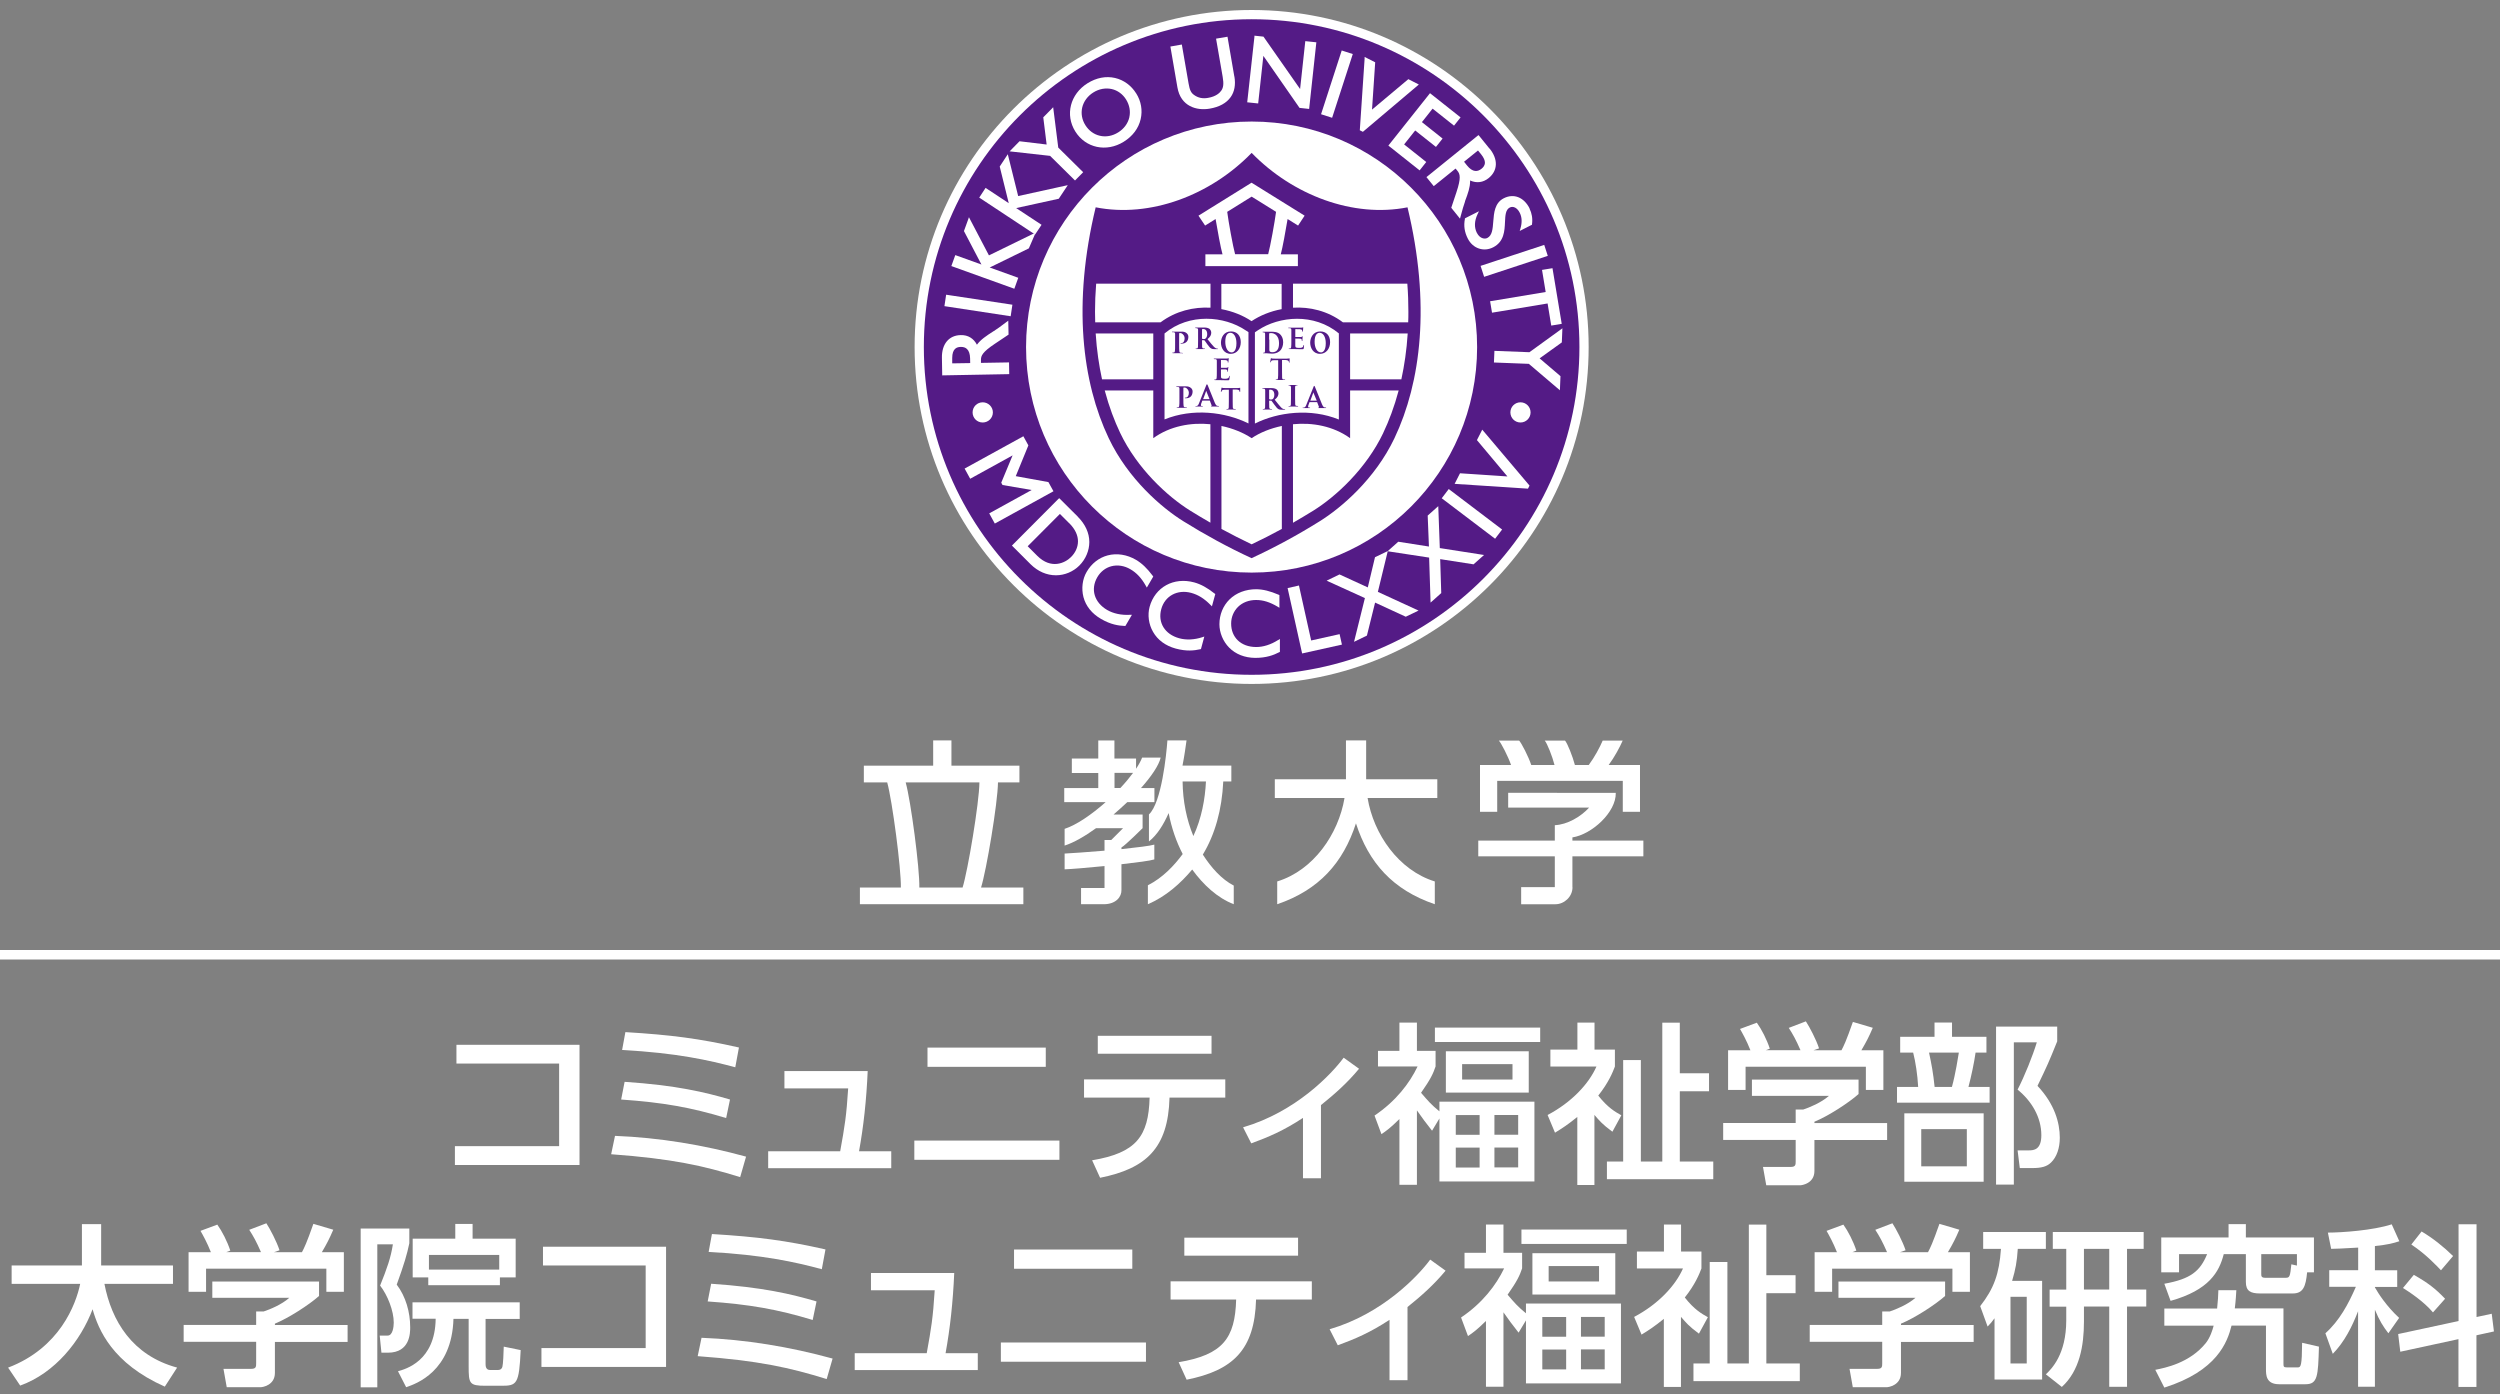 <?xml version="1.0" encoding="UTF-8"?><svg id="_アウトライン後" xmlns="http://www.w3.org/2000/svg" viewBox="0 0 260 145"><rect x="0" y="0" width="260" height="145" fill="#808080" stroke="none"/><defs><style>.cls-1{fill:#fff;}.cls-2{fill:#541b86;}</style></defs><g><path class="cls-1" d="M60.27,108.66v12.5h-12.96v-1.96h10.84v-8.59h-10.68v-1.95h12.8Z"/><path class="cls-1" d="M76.97,122.42c-3.85-1.19-7.04-1.91-13.41-2.38l.4-1.91c4.61,.18,9.18,.94,13.63,2.16l-.61,2.12Zm-1.44-6.14c-3.71-1.12-6.55-1.62-10.93-1.93l.36-1.84c5.37,.36,8.37,1.08,10.96,1.84l-.4,1.93Zm.95-5.28c-2.75-.74-6.12-1.5-11.78-1.8l.34-1.86c4.79,.29,7.69,.67,11.81,1.6l-.38,2.05Z"/><path class="cls-1" d="M92.69,119.73v1.76h-12.8v-1.76h7.49c.47-2.59,.65-3.67,.83-6.54h-6.63v-1.8h8.66c-.13,3.02-.43,5.76-.9,8.34h3.35Z"/><path class="cls-1" d="M110.18,118.62v2h-15.09v-2h15.09Zm-1.42-9.67v2h-12.3v-2h12.3Z"/><path class="cls-1" d="M113.58,120.67c4.59-.77,5.87-2.48,5.98-6.52h-6.82v-1.89h14.69v1.89h-5.8c-.14,5.28-2.45,7.38-7.22,8.34l-.83-1.82Zm12.42-12.95v1.87h-11.83v-1.87h11.83Z"/><path class="cls-1" d="M137.38,122.54h-1.87v-6.28c-1.98,1.31-3.6,2-5.38,2.65l-.85-1.67c5.49-1.6,9.22-5.55,10.46-7.24l1.6,1.15c-1.19,1.44-2.5,2.61-3.96,3.78v7.62Z"/><path class="cls-1" d="M148.93,117.59c-.65-.83-1.01-1.3-1.57-2.11v7.74h-1.82v-6.84c-.94,.92-1.33,1.21-1.87,1.57l-.72-1.93c2.2-1.48,3.64-3.35,4.48-5.11h-4.12v-1.62h2.23v-2.94h1.82v2.94h1.94v1.62c-.25,.74-.5,1.3-1.51,2.74,.74,.86,1.06,1.24,1.91,1.93v-1.01h9.88v8.3h-9.88v-6.55l-.77,1.28Zm11.25-9.22h-10.95v-1.5h10.95v1.5Zm-1.19,5.26h-8.62v-4.3h8.62v4.3Zm-5.11,2.34h-2.48v2.05h2.48v-2.05Zm0,3.38h-2.48v2.07h2.48v-2.07Zm3.42-8.68h-5.24v1.6h5.24v-1.6Zm.59,5.29h-2.47v2.05h2.47v-2.05Zm0,3.38h-2.47v2.07h2.47v-2.07Z"/><path class="cls-1" d="M167.69,117.7c-1.03-.76-1.33-1.12-1.87-1.75v7.29h-1.78v-7.08c-.94,.77-1.58,1.19-2.32,1.64l-.77-1.84c2.52-1.33,4.3-3.26,5.08-5.04h-4.79v-1.76h2.81v-2.81h1.78v2.81h2.12v1.76c-.22,.58-.65,1.66-1.73,3.02,.97,1.24,1.75,1.69,2.4,2.05l-.92,1.69Zm5.19-11.34h1.82v5.26h3.04v1.87h-3.04v7.31h3.48v1.84h-11.06v-1.84h1.69v-10.55h1.84v10.55h2.23v-14.44Z"/><path class="cls-1" d="M193.29,112.28v1.5c-1.03,.92-3.17,2.3-4.59,2.88v.14h7.56v1.76h-7.56v3.22c0,1.3-1.3,1.49-1.48,1.49h-3.53l-.34-1.91h2.9c.5,0,.5-.25,.5-.58v-2.23h-7.54v-1.76h7.54v-1.4h.79c.61-.2,1.85-.7,2.67-1.42h-8.01v-1.69h11.09Zm-11.25-3.06c-.38-.97-.83-1.78-1.08-2.21l1.75-.65c.49,.68,1.04,1.75,1.35,2.7l-.41,.16h3.6c-.45-1.04-.79-1.66-1.22-2.32l1.78-.68c.38,.58,1.08,1.91,1.37,2.81l-.59,.2h2.92c.22-.41,.49-.95,1.19-2.95l2.07,.61c-.41,.95-.65,1.42-1.19,2.34h2.29v4.12h-1.82v-2.41h-12.51v2.41h-1.82v-4.12h2.34Z"/><path class="cls-1" d="M201.19,107.83v-1.49h1.82v1.49h3.58v1.64h-1.13c-.14,1.01-.45,2.48-.74,3.57h2.2v1.64h-9.63v-1.64h2.2c-.07-1.28-.27-2.59-.52-3.57h-1.35v-1.64h3.58Zm5.11,15.07h-8.25v-7.11h8.25v7.11Zm-1.75-5.47h-4.74v3.87h4.74v-3.87Zm-1.55-4.39c.38-1.37,.63-3.04,.72-3.57h-3.1c.27,1.26,.43,2.11,.58,3.57h1.8Zm4.59,10.17v-16.44h6.36v1.53c-.9,2.23-1.01,2.47-2.05,4.63,1.78,1.89,2.32,3.84,2.32,5.4,0,1.06-.32,2-.9,2.56-.45,.45-1.04,.59-1.98,.59h-1.28l-.23-1.84h1.17c.52,0,1.3-.07,1.3-1.58,0-1.87-1.01-3.55-2.47-4.74,.72-1.39,1.58-3.53,2-4.92h-2.39v14.8h-1.84Z"/><path class="cls-1" d="M.85,142.23c5.35-2.04,7.04-6.55,7.49-8.71H1.21v-1.91h7.31v-4.3h2v4.3h7.47v1.91h-7.13c.74,3.84,2.88,7.44,7.56,8.71l-1.28,1.98c-5.46-2.43-6.9-5.91-7.51-8.05-1.24,3.28-3.89,6.63-7.53,7.94l-1.26-1.87Z"/><path class="cls-1" d="M33.18,133.28v1.5c-1.03,.92-3.17,2.3-4.59,2.88v.14h7.56v1.76h-7.56v3.22c0,1.3-1.3,1.49-1.48,1.49h-3.53l-.34-1.91h2.9c.5,0,.5-.25,.5-.58v-2.23h-7.54v-1.76h7.54v-1.4h.79c.61-.2,1.85-.7,2.66-1.42h-8.01v-1.69h11.09Zm-11.25-3.06c-.38-.97-.83-1.78-1.08-2.21l1.75-.65c.49,.68,1.04,1.75,1.35,2.7l-.41,.16h3.6c-.45-1.04-.79-1.66-1.22-2.32l1.78-.68c.38,.58,1.08,1.91,1.37,2.81l-.59,.2h2.92c.22-.41,.49-.95,1.19-2.95l2.07,.61c-.41,.95-.65,1.42-1.19,2.34h2.29v4.12h-1.82v-2.41h-12.51v2.41h-1.82v-4.12h2.34Z"/><path class="cls-1" d="M37.51,127.77h5.06v1.53c-.25,1.19-.52,2.11-1.31,4.3,.94,1.24,1.4,2.86,1.4,4.43,0,.58,0,2.65-2.32,2.65h-.67l-.18-1.78h.83c.52,0,.63-.9,.63-1.35,0-1.21-.63-2.84-1.42-3.85,.72-1.78,1.12-2.92,1.33-4.29h-1.62v14.87h-1.73v-16.51Zm16.55,9.4h-3.56v4.7c0,.23,.04,.61,.47,.61h.79c.34,0,.45-.18,.49-.34,.07-.23,.13-1.46,.14-2.09l1.76,.36c-.16,3.58-.4,3.71-2.02,3.71h-1.64c-1.69,0-1.75-.23-1.75-2.04v-4.92h-1.58c-.16,5.47-3.87,6.75-4.92,7.11l-.85-1.66c.77-.22,3.87-1.04,3.92-5.46h-2.41v-1.71h11.15v1.71Zm-9.52-4.32h-1.62v-4.03h4.43v-1.53h1.8v1.53h4.48v4.03h-1.64v.81h-7.45v-.81Zm7.38-.81v-1.53h-7.31v1.53h7.31Z"/><path class="cls-1" d="M69.27,129.66v12.5h-12.96v-1.96h10.84v-8.59h-10.68v-1.95h12.8Z"/><path class="cls-1" d="M85.97,143.42c-3.85-1.19-7.04-1.91-13.41-2.38l.4-1.91c4.61,.18,9.18,.94,13.63,2.16l-.61,2.12Zm-1.44-6.14c-3.71-1.12-6.55-1.62-10.93-1.93l.36-1.84c5.37,.36,8.37,1.08,10.96,1.84l-.4,1.93Zm.95-5.28c-2.75-.74-6.12-1.5-11.78-1.8l.34-1.86c4.79,.29,7.69,.67,11.81,1.6l-.38,2.05Z"/><path class="cls-1" d="M101.69,140.73v1.76h-12.8v-1.76h7.49c.47-2.59,.65-3.67,.83-6.54h-6.63v-1.8h8.66c-.13,3.02-.43,5.76-.9,8.34h3.35Z"/><path class="cls-1" d="M119.18,139.62v2h-15.09v-2h15.09Zm-1.42-9.67v2h-12.3v-2h12.3Z"/><path class="cls-1" d="M122.58,141.67c4.59-.77,5.87-2.48,5.98-6.52h-6.82v-1.89h14.69v1.89h-5.8c-.14,5.28-2.45,7.38-7.22,8.34l-.83-1.82Zm12.42-12.95v1.87h-11.83v-1.87h11.83Z"/><path class="cls-1" d="M146.38,143.54h-1.87v-6.28c-1.98,1.31-3.6,2-5.38,2.65l-.85-1.67c5.49-1.6,9.22-5.55,10.46-7.24l1.6,1.15c-1.19,1.44-2.5,2.61-3.96,3.78v7.62Z"/><path class="cls-1" d="M157.93,138.59c-.65-.83-1.01-1.3-1.57-2.11v7.74h-1.82v-6.84c-.94,.92-1.33,1.21-1.87,1.57l-.72-1.93c2.2-1.48,3.64-3.35,4.48-5.11h-4.12v-1.62h2.23v-2.94h1.82v2.94h1.94v1.62c-.25,.74-.5,1.3-1.51,2.74,.74,.86,1.06,1.24,1.91,1.93v-1.01h9.88v8.3h-9.88v-6.55l-.77,1.28Zm11.25-9.22h-10.95v-1.5h10.95v1.5Zm-1.19,5.26h-8.62v-4.3h8.62v4.3Zm-5.11,2.34h-2.48v2.05h2.48v-2.05Zm0,3.38h-2.48v2.07h2.48v-2.07Zm3.42-8.68h-5.24v1.6h5.24v-1.6Zm.59,5.29h-2.47v2.05h2.47v-2.05Zm0,3.38h-2.47v2.07h2.47v-2.07Z"/><path class="cls-1" d="M176.69,138.7c-1.03-.76-1.33-1.12-1.87-1.75v7.29h-1.78v-7.08c-.94,.77-1.58,1.19-2.32,1.64l-.77-1.84c2.52-1.33,4.3-3.26,5.08-5.04h-4.79v-1.76h2.81v-2.81h1.78v2.81h2.12v1.76c-.22,.58-.65,1.66-1.73,3.02,.97,1.24,1.75,1.69,2.4,2.05l-.92,1.69Zm5.19-11.34h1.82v5.26h3.04v1.87h-3.04v7.31h3.48v1.84h-11.06v-1.84h1.69v-10.55h1.84v10.55h2.23v-14.44Z"/><path class="cls-1" d="M202.29,133.28v1.5c-1.03,.92-3.17,2.3-4.59,2.88v.14h7.56v1.76h-7.56v3.22c0,1.3-1.3,1.49-1.48,1.49h-3.53l-.34-1.91h2.9c.5,0,.5-.25,.5-.58v-2.23h-7.54v-1.76h7.54v-1.4h.79c.61-.2,1.85-.7,2.67-1.42h-8.01v-1.69h11.09Zm-11.25-3.06c-.38-.97-.83-1.78-1.08-2.21l1.75-.65c.49,.68,1.04,1.75,1.35,2.7l-.41,.16h3.6c-.45-1.04-.79-1.66-1.22-2.32l1.78-.68c.38,.58,1.08,1.91,1.37,2.81l-.59,.2h2.92c.22-.41,.49-.95,1.19-2.95l2.07,.61c-.41,.95-.65,1.42-1.19,2.34h2.29v4.12h-1.82v-2.41h-12.51v2.41h-1.82v-4.12h2.34Z"/><path class="cls-1" d="M212.38,133.21v10.26h-4.95v-6.37c-.27,.38-.38,.5-.72,.86l-.77-2.12c1.44-1.85,1.98-3.37,2.16-5.96h-1.85v-1.75h6.52v1.75h-2.92c-.09,1.35-.23,2.12-.59,3.33h3.13Zm-1.6,1.66h-1.69v6.93h1.69v-6.93Zm4.11-4.99h-1.4v-1.75h9.45v1.75h-1.73v4.23h2v1.77h-2v8.35h-1.85v-8.35h-2.63v1.57c0,2.5-.45,5.11-2.3,6.79l-1.66-1.31c.58-.56,2.12-2.05,2.12-5.62v-1.42h-1.73v-1.77h1.73v-4.23Zm1.84,4.23h2.63v-4.23h-2.63v4.23Z"/><path class="cls-1" d="M232.58,134.16c-.04,.54-.04,.92-.16,1.91h5.06v5.67c0,.38,0,.47,.36,.47h1.13c.32,0,.43-.16,.45-2.56l1.75,.4c-.09,3.08-.13,3.91-1.4,3.91h-2.74c-1.37,0-1.37-.97-1.37-1.6v-4.5h-3.58c-.43,1.73-1.51,4.72-6.99,6.45l-.94-1.85c1.01-.2,3.58-.7,5.26-2.79,.45-.58,.68-1.31,.81-1.8h-5.13v-1.78h5.49c.09-.85,.11-1.33,.13-1.91h1.87Zm7.36-1.84c-.14,1.48-.41,2.2-1.49,2.2h-3.4c-.99,0-1.48-.25-1.48-1.19v-2.9h-2.3c-.47,1.85-1.53,3.74-5.53,4.86l-.65-1.78c2.74-.49,3.73-1.31,4.45-3.08h-2.92v1.89h-1.85v-3.62h7v-1.39h1.8v1.39h7.08v3.62h-.7Zm-1.06-1.89h-3.71v2.05c0,.22,0,.41,.41,.41h2.14c.41,0,.45-.14,.58-1.4l.58,.13v-1.19Z"/><path class="cls-1" d="M245.25,129.75c-1.76,.11-2.2,.11-2.81,.13l-.34-1.69c1.46,0,4.7-.23,6.64-.86l.79,1.76c-.7,.22-1.1,.34-2.54,.5v2.52h2.32v1.73h-2.32v.05c.34,.61,1.22,1.98,2.52,3.17l-1.12,1.6c-.54-.7-.94-1.33-1.4-2.45v8.01h-1.75v-7.85c-.63,1.62-1.42,3.19-2.63,4.43l-.77-2.14c1.46-1.3,2.39-3.04,3.17-4.83h-2.77v-1.73h3.01v-2.36Zm10.44,7.63v-10.06h1.87v9.65l1.58-.34,.23,1.84-1.82,.4v5.37h-1.87v-4.97l-6.05,1.31-.22-1.84,6.27-1.35Zm-4.64-4.79c1.46,.83,2.23,1.42,3.24,2.48l-1.26,1.42c-.97-1.15-2.45-2.12-3.12-2.54l1.13-1.37Zm.79-4.52c1.15,.68,2.29,1.58,3.28,2.56l-1.26,1.48c-.4-.41-1.49-1.62-3.08-2.68l1.06-1.35Z"/></g><rect class="cls-1" x="-.67" y="98.8" width="260.67" height=".99"/><g><g><path class="cls-1" d="M130.17,1.04c19.32,0,35.05,15.72,35.05,35.05s-15.72,35.04-35.05,35.04-35.05-15.72-35.05-35.04S110.84,1.04,130.17,1.04"/><path class="cls-2" d="M130.17,2c18.8,0,34.09,15.3,34.09,34.09s-15.29,34.09-34.09,34.09-34.09-15.29-34.09-34.09S111.37,2,130.17,2m0,10.64c-12.95,0-23.46,10.5-23.46,23.46s10.5,23.45,23.46,23.45,23.45-10.5,23.45-23.45-10.5-23.46-23.45-23.46"/><path class="cls-2" d="M146.39,21.56c-5.65,1.12-11.93-1.25-16.22-5.66-4.29,4.42-10.57,6.78-16.22,5.66-2.42,10.03-1.41,18.19,1.36,24.02,2.02,4.24,5.51,7.23,7.76,8.63,2.23,1.39,4.68,2.73,7.09,3.84,2.41-1.11,4.87-2.45,7.09-3.84,2.25-1.4,5.75-4.39,7.77-8.63,2.77-5.83,3.78-13.99,1.36-24.02m-16.22-2.56l5.52,3.43-.68,1.03-1.09-.68c-.2,1.21-.53,3.02-.71,3.67h1.78v1.23h-9.62v-1.23h1.78c-.18-.64-.52-2.46-.72-3.67l-1.09,.68-.69-1.03,5.52-3.43Zm3.14,13.15c-1.19,.22-2.27,.67-3.14,1.25-.86-.58-1.95-1.03-3.14-1.25v-2.63h6.27v2.64Zm5.94,2.54v8.94c-2.93-1.19-6.3-.79-8.73,.42v-9.49l.31-.21c2.21-1.48,5.83-1.82,8.43,.33m-9.41-.13v9.49c-2.43-1.21-5.81-1.61-8.73-.42v-8.94c2.59-2.15,6.21-1.82,8.43-.33l.31,.2Zm-15.96-2.13c0-.93,.04-1.9,.12-2.92h11.89v2.5c-1.74-.09-3.59,.33-5.19,1.52h-6.8c-.01-.36-.02-.73-.02-1.1m.07,2.26h5.99v4.77h-5.33c-.31-1.43-.55-3.02-.66-4.77m11.93,19.68c-.71-.41-1.42-.83-2.11-1.26-2.36-1.47-5.51-4.37-7.28-8.09-.58-1.22-1.14-2.68-1.6-4.4h5.05v4.96c1.74-1.26,3.91-1.65,5.94-1.45v10.25Zm7.43,.65c-1.05,.57-2.1,1.11-3.14,1.6-1.03-.49-2.09-1.03-3.14-1.6v-10.71c1.19,.25,2.28,.7,3.14,1.27,.86-.58,1.95-1.02,3.14-1.27v10.72Zm10.55-9.99c-1.77,3.72-4.92,6.62-7.28,8.09-.7,.43-1.4,.85-2.11,1.26v-10.25c2.02-.2,4.19,.19,5.94,1.45v-4.96h5.05c-.46,1.72-1.02,3.19-1.6,4.4m1.88-5.56h-5.33v-4.77h5.99c-.11,1.75-.35,3.34-.66,4.77m-6.08-5.93c-1.6-1.2-3.45-1.62-5.19-1.52v-2.5h11.89c.08,1.01,.11,1.99,.11,2.92,0,.37,0,.74-.02,1.1h-6.8Z"/><path class="cls-2" d="M131.89,26.44c.22-.8,.69-3.39,.82-4.41l-2.54-1.58-2.54,1.58c.13,1.02,.6,3.62,.82,4.41h3.44Z"/><path class="cls-2" d="M122.94,36.76s.06,0,.06-.03c0-.02-.02-.03-.05-.03-.05,0-.12,0-.17-.01-.1-.01-.12-.08-.13-.16-.02-.13-.02-.36-.02-.64v-1.19s.01-.05,.03-.06c.03,0,.09,0,.11,0,.09,.01,.16,.04,.23,.11,.18,.16,.2,.35,.2,.44,0,.31-.14,.49-.33,.49-.07,0-.1,0-.1,.03,0,.02,.03,.02,.04,.03,.02,0,.06,0,.07,0,.48,0,.71-.3,.71-.72,0-.16-.09-.29-.17-.36-.16-.14-.32-.17-.54-.17-.15,0-.31,0-.45,0-.1,0-.31,0-.48,0-.05,0-.07,0-.07,.03s.02,.03,.06,.03c.05,0,.1,0,.13,0,.11,.02,.14,.07,.14,.17,0,.1,0,.18,0,.63v.52c0,.27,0,.51-.02,.63-.01,.09-.03,.15-.1,.16-.03,0-.07,.01-.12,.01-.04,0-.05,0-.05,.03,0,.02,.02,.03,.07,.03,.13,0,.35,0,.42,0,.09,0,.3,0,.52,0"/><path class="cls-2" d="M123.33,40.18c-.15,0-.31,0-.45,0-.09,0-.3,0-.48,0-.05,0-.07,0-.07,.03,0,.02,.02,.03,.06,.03,.05,0,.1,0,.13,0,.11,.02,.14,.07,.14,.17,0,.1,0,.18,0,.63v.52c0,.27,0,.51-.02,.63-.01,.09-.03,.15-.1,.16-.03,0-.07,.01-.12,.01-.04,0-.05,0-.05,.02,0,.02,.02,.03,.07,.03,.13,0,.34,0,.42,0,.09,0,.3,0,.52,0,.04,0,.06,0,.06-.03,0-.02-.02-.02-.05-.02-.05,0-.12,0-.17-.01-.1-.01-.12-.08-.13-.16-.02-.13-.02-.36-.02-.64v-1.19s0-.05,.03-.06c.03,0,.08,0,.11,0,.09,.01,.16,.04,.23,.11,.18,.16,.2,.35,.2,.45,0,.3-.14,.49-.33,.49-.07,0-.09,.01-.09,.04,0,.02,.03,.02,.04,.03,.02,0,.05,0,.07,0,.48,0,.7-.3,.7-.72,0-.15-.09-.29-.17-.35-.16-.14-.32-.17-.54-.17"/><path class="cls-2" d="M124.35,34.13s.09,0,.12,0c.1,.02,.12,.07,.13,.17,0,.1,0,.18,0,.63v.52c0,.28,0,.51-.01,.63-.01,.08-.03,.15-.09,.16-.03,0-.06,.01-.11,.01-.04,0-.05,0-.05,.02,0,.02,.02,.03,.06,.03,.12,0,.36,0,.41,0,.04,0,.28,0,.45,0,.04,0,.06,0,.06-.03,0-.01-.01-.02-.04-.02-.04,0-.1,0-.14-.01-.09-.01-.11-.08-.12-.16-.01-.13-.01-.36-.01-.64v-.04s0-.02,.02-.02h.19s.04,.01,.06,.03c.04,.05,.17,.25,.29,.41,.17,.23,.28,.37,.41,.43,.08,.04,.15,.06,.32,.06h.32s.05,0,.05-.03c0-.01-.01-.02-.03-.02s-.05,0-.08-.01c-.04,0-.17-.03-.33-.2-.18-.18-.38-.45-.65-.78,.3-.24,.39-.45,.39-.67,0-.2-.12-.35-.2-.41-.16-.11-.39-.13-.58-.13-.09,0-.32,0-.42,0-.06,0-.25,0-.41,0-.04,0-.06,0-.06,.03,0,.02,.02,.03,.05,.03m.67,.14s0-.04,.02-.04c.03-.01,.01-.01,.09-.01,.18,0,.42,.12,.42,.55,0,.24-.09,.38-.18,.45-.05,.04-.06,.05-.18,.05-.08,0-.1,0-.16-.03-.02,0-.02-.02-.02-.05v-.9Z"/><path class="cls-2" d="M133.62,42.55s-.05,0-.08,0c-.04,0-.17-.03-.33-.2-.17-.19-.38-.45-.64-.78,.3-.24,.39-.44,.39-.67,0-.2-.12-.35-.2-.41-.16-.11-.39-.13-.58-.13-.09,0-.32,0-.42,0-.06,0-.25,0-.41,0-.04,0-.07,0-.07,.03,0,.02,.02,.03,.05,.03,.04,0,.09,0,.12,0,.1,.02,.12,.07,.13,.17,0,.1,0,.18,0,.63v.52c0,.27,0,.51-.01,.63-.01,.09-.03,.15-.09,.16-.02,0-.06,.01-.11,.01-.04,0-.05,0-.05,.02,0,.02,.02,.03,.06,.03,.12,0,.36,0,.41,0,.05,0,.28,0,.45,0,.04,0,.06,0,.06-.03,0-.01-.01-.02-.03-.02-.04,0-.1,0-.15-.01-.09-.01-.11-.08-.12-.16-.01-.13-.01-.36-.01-.64v-.04s0-.02,.02-.02h.19s.04,0,.05,.03c.04,.04,.18,.25,.3,.41,.17,.23,.28,.37,.41,.44,.08,.04,.15,.06,.32,.06h.32s.06,0,.06-.03c0-.01-.01-.02-.04-.02m-1.26-1.06c-.06,.04-.06,.05-.18,.05-.07,0-.09,0-.16-.03-.02,0-.03-.02-.03-.05v-.9s0-.04,.03-.04c.03,0,.02-.01,.09-.01,.18,0,.42,.12,.42,.54,0,.24-.09,.38-.17,.45"/><path class="cls-2" d="M128.02,34.47c-.76,0-1.04,.66-1.04,1.17s.29,1.16,1.02,1.16c.64,0,1.04-.54,1.04-1.22s-.39-1.11-1.02-1.11m.07,2.18c-.41,0-.66-.49-.66-1.11,0-.74,.28-.93,.53-.93,.35,0,.63,.41,.63,1.08,0,.86-.35,.96-.5,.96"/><path class="cls-2" d="M137.31,34.47c-.76,0-1.05,.66-1.05,1.17s.29,1.16,1.02,1.16c.64,0,1.05-.54,1.05-1.22s-.39-1.11-1.02-1.11m.07,2.18c-.41,0-.66-.49-.66-1.11,0-.74,.28-.93,.53-.93,.35,0,.63,.41,.63,1.08,0,.86-.35,.96-.5,.96"/><path class="cls-2" d="M131.36,34.57s.08,0,.1,0c.09,.02,.11,.07,.11,.17,0,.1,0,.18,0,.63v.52c0,.27,0,.51-.01,.63-.01,.09-.02,.15-.08,.16-.02,0-.05,.01-.09,.01-.03,0-.04,0-.04,.02,0,.02,.02,.03,.05,.03,.11,0,.27,0,.33,0,.13,0,.37,.04,.56,.04,.48,0,.76-.21,.88-.35,.15-.17,.28-.46,.28-.83s-.12-.6-.25-.76c-.28-.34-.72-.34-1.05-.34-.16,0-.32,0-.4,0-.07,0-.24,0-.38,0-.04,0-.06,0-.06,.03,0,.02,.01,.03,.04,.03m.64,.76c0-.23,0-.49,0-.6,0-.03,0-.05,.03-.06,.02-.01,.1-.02,.15-.02,.17,0,.43,.04,.63,.3,.1,.12,.22,.36,.22,.74,0,.31-.05,.58-.19,.74-.13,.15-.29,.21-.51,.21-.18,0-.26-.06-.29-.12-.02-.03-.02-.15-.02-.22,0-.06,0-.29,0-.6v-.37Z"/><path class="cls-2" d="M135.58,36.26c.02-.06,.04-.26,.04-.33,0-.03,0-.05-.02-.05s-.03,.01-.04,.04c-.02,.12-.06,.18-.15,.22-.08,.04-.22,.04-.31,.04-.33,0-.39-.04-.39-.25,0-.09,0-.36,0-.46v-.23s0-.03,.02-.03c.08,0,.4,0,.47,.01,.12,.01,.17,.05,.18,.11,0,.04,0,.08,.01,.11,0,.02,0,.03,.03,.03,.03,0,.03-.03,.03-.06,0-.02,0-.14,.01-.2,0-.15,.02-.2,.02-.22,0-.02,0-.02-.02-.02-.02,0-.03,.01-.05,.04-.03,.03-.08,.04-.16,.04-.08,0-.45,0-.52,0-.02,0-.02-.01-.02-.03v-.76s0-.03,.02-.03c.07,0,.41,0,.47,.01,.16,.02,.2,.05,.22,.11,.02,.04,.02,.09,.02,.11,0,.02,0,.04,.03,.04,.02,0,.03-.02,.03-.03,0-.04,.01-.17,.02-.2,0-.14,.02-.17,.02-.19,0-.01,0-.03-.02-.03s-.04,0-.05,.01c-.03,0-.08,.01-.14,.02-.06,0-.72,0-.82,0-.09,0-.3,0-.47,0-.05,0-.07,0-.07,.03,0,.02,.02,.02,.06,.02,.05,0,.1,0,.13,0,.11,.02,.13,.07,.14,.17,0,.09,0,.18,0,.63v.52c0,.27,0,.51-.02,.63-.01,.09-.03,.15-.09,.16-.03,0-.07,.01-.12,.01-.04,0-.05,0-.05,.02,0,.02,.02,.03,.07,.03,.13,0,.34,0,.41,0,.2,0,.41,.02,.91,.02,.12,0,.15,0,.18-.08"/><path class="cls-2" d="M126.99,37.44c.07,0,.41,0,.46,.01,.16,.02,.2,.05,.22,.11,.02,.04,.02,.09,.02,.11,0,.03,0,.04,.03,.04s.03-.02,.03-.03c0-.03,.01-.16,.02-.2,0-.14,.03-.17,.03-.19,0-.02,0-.03-.02-.03-.02,0-.04,0-.05,.01-.03,0-.08,.01-.14,.02-.06,0-.71,0-.82,0-.09,0-.3,0-.47,0-.05,0-.07,0-.07,.03,0,.02,.02,.03,.05,.03,.05,0,.1,0,.13,0,.11,.02,.14,.07,.14,.17,0,.09,0,.18,0,.63v.52c0,.27,0,.51-.02,.63-.01,.09-.03,.15-.09,.16-.03,0-.07,.01-.11,.01-.04,0-.05,.01-.05,.03,0,.02,.02,.03,.07,.03,.13,0,.33,0,.41,0,.19,0,.41,.02,.91,.02,.12,0,.16,0,.18-.08,.02-.06,.04-.26,.04-.33,0-.03,0-.06-.02-.06s-.03,.01-.04,.05c-.02,.12-.06,.18-.15,.22-.09,.04-.22,.04-.31,.04-.33,0-.39-.05-.39-.25,0-.09,0-.36,0-.46v-.23s0-.03,.02-.03c.08,0,.4,0,.46,0,.12,.01,.17,.06,.18,.11,0,.04,0,.08,.01,.11,0,.01,0,.03,.03,.03,.03,0,.03-.03,.03-.06s0-.14,.01-.2c.01-.15,.03-.2,.03-.22s0-.02-.02-.02c-.01,0-.03,.01-.05,.04-.03,.03-.08,.04-.16,.04-.08,0-.45,0-.52,0-.02,0-.02-.01-.02-.03v-.75s0-.03,.02-.03"/><path class="cls-2" d="M134.05,37.66s0,.06,.03,.06c.02,0,.02-.02,.03-.05,0-.08,.01-.28,.01-.34,0-.04,0-.06-.02-.06-.02,0-.1,.03-.29,.03h-1.18c-.1,0-.21,0-.3-.01-.07,0-.1-.04-.13-.04-.02,0-.03,.02-.04,.05,0,.03-.06,.3-.06,.34,0,.03,0,.05,.03,.05,.02,0,.03-.01,.03-.04,0-.02,.02-.06,.05-.1,.04-.07,.11-.08,.29-.09h.43s0,1.21,0,1.21c0,.27,0,.51-.02,.63,0,.09-.02,.15-.08,.16-.03,0-.06,.01-.11,.01-.04,0-.05,.01-.05,.02,0,.02,.02,.03,.06,.03,.12,0,.32,0,.39,0,.08,0,.29,0,.48,0,.03,0,.06,0,.06-.03,0-.01-.01-.02-.05-.02-.04,0-.11,0-.15-.01-.09-.01-.11-.08-.12-.16-.01-.13-.01-.36-.01-.64v-1.22h.36c.26,.01,.35,.1,.35,.18v.03Z"/><path class="cls-2" d="M128.96,40.33s-.1,.03-.28,.03h-1.18c-.1,0-.21,0-.3-.01-.07,0-.1-.04-.13-.04-.02,0-.03,.02-.04,.06,0,.02-.06,.29-.06,.34,0,.03,0,.05,.03,.05,.02,0,.03-.01,.03-.04,0-.02,.02-.06,.05-.1,.05-.07,.12-.08,.29-.09h.43s0,1.21,0,1.21c0,.27,0,.51-.01,.63,0,.09-.03,.15-.09,.16-.03,0-.06,.01-.11,.01-.04,0-.05,0-.05,.02,0,.02,.02,.03,.06,.03,.12,0,.32,0,.39,0,.08,0,.29,0,.48,0,.03,0,.06,0,.06-.03,0-.01-.01-.02-.05-.02-.04,0-.11,0-.15-.01-.09-.01-.11-.08-.12-.16-.01-.13-.01-.36-.01-.64v-1.22h.36c.27,.01,.35,.1,.35,.17v.03s.01,.06,.04,.06c.02,0,.02-.02,.03-.05,0-.08,0-.28,0-.34,0-.04,0-.06-.02-.06"/><path class="cls-2" d="M134.97,42.22s-.11,0-.15-.01c-.09-.01-.11-.06-.12-.15-.01-.13-.01-.36-.01-.65v-.52c0-.45,0-.54,0-.63,0-.1,.03-.15,.11-.17,.04,0,.06,0,.09,0,.03,0,.05,0,.05-.03,0-.02-.03-.02-.07-.02-.11,0-.31,0-.39,0-.09,0-.3,0-.41,0-.05,0-.07,0-.07,.02,0,.02,.02,.03,.05,.03,.04,0,.07,0,.11,.01,.06,.01,.09,.07,.1,.17,0,.1,0,.18,0,.63v.52c0,.29,0,.52-.01,.65,0,.09-.03,.14-.09,.15-.03,0-.06,.01-.11,.01-.04,0-.05,0-.05,.02,0,.02,.02,.03,.06,.03,.12,0,.33,0,.4,0,.08,0,.29,0,.49,0,.03,0,.06,0,.06-.03,0-.02-.01-.02-.05-.02"/><path class="cls-2" d="M126.72,42.22s-.08,0-.12-.01c-.06-.01-.15-.06-.26-.32-.19-.45-.67-1.67-.74-1.83-.03-.07-.05-.09-.08-.09s-.05,.03-.08,.12l-.75,1.87c-.06,.15-.12,.25-.25,.27-.02,0-.06,0-.09,0-.02,0-.03,0-.03,.02,0,.02,.02,.03,.06,.03,.16,0,.32,0,.35,0,.09,0,.22,0,.32,0,.03,0,.05,0,.05-.03,0-.02,0-.02-.04-.02h-.05c-.09,0-.12-.04-.12-.09,0-.04,.01-.11,.04-.18l.11-.3h.78l.19,.5s0,.06-.02,.07c-.03,0-.04,0-.04,.03,0,.02,.03,.02,.09,.02,.24,0,.49,0,.6,0s.14,0,.14-.03c0-.02-.01-.02-.04-.02m-1.32-1.54s0-.03,.02-.03c0,0,.01,.01,.02,.03l.26,.65,.07,.17h-.67l.07-.17,.24-.65Z"/><path class="cls-2" d="M137.88,42.38s-.08,0-.13-.01c-.06-.01-.15-.06-.26-.32-.19-.45-.67-1.67-.74-1.83-.03-.07-.05-.09-.07-.09-.03,0-.05,.03-.08,.12l-.75,1.87c-.06,.15-.11,.25-.25,.27-.02,0-.06,0-.09,0-.02,0-.04,0-.04,.02,0,.02,.02,.03,.06,.03,.15,0,.32,0,.35,0,.09,0,.22,0,.32,0,.03,0,.05,0,.05-.03,0-.02,0-.02-.04-.02h-.05c-.09,0-.12-.04-.12-.09,0-.04,.01-.11,.04-.18l.11-.3h.79l.19,.5s0,.06-.03,.07c-.03,0-.04,0-.04,.03,0,.02,.03,.02,.09,.02,.24,0,.49,0,.59,0s.14,0,.14-.03c0-.02-.01-.02-.04-.02m-1.32-1.54s0-.03,.02-.03c0,0,.01,.01,.02,.03l.27,.65,.07,.17h-.67l.07-.18,.24-.65Z"/><path class="cls-1" d="M104.94,37.69s-2.7,.05-2.92,.05c0-.12,0-.31,0-.32,0-.41,.13-.79,1.45-1.67l1.42-.95-.03-1.45-.19,.14-.12,.09c-.54,.41-.76,.57-1.19,.85l-.04,.02c-.76,.49-1.32,.86-1.72,1.4-.34-.65-.92-1.02-1.68-1-1.23,.02-1.99,.93-1.96,2.37l.03,1.82,6.97-.13-.02-1.21Zm-5.91-.45c0-1.01,.5-1.15,.87-1.16,.28-.01,.51,.06,.67,.22,.2,.19,.31,.52,.32,.96,0,0,0,.34,.01,.5-.2,0-1.67,.03-1.87,.03,0-.16,0-.5,0-.5v-.06Z"/><polygon class="cls-1" points="98.4 30.65 98.38 30.77 98.22 31.84 105.11 32.89 105.29 31.69 98.4 30.65"/><path class="cls-1" d="M107.64,24.38l-.06-.13s-4.53,2.22-4.73,2.31c-.1-.2-2.08-3.97-2.08-3.97l-.09,.26-.43,1.18s1.57,3.01,1.82,3.48c-.47-.17-2.72-.98-2.72-.98l-.41,1.14,6.55,2.36,.41-1.14s-2.53-.91-2.97-1.07c.45-.22,4.07-1.99,4.07-1.99l.63-1.45Z"/><path class="cls-1" d="M111.03,19.26s-4.92,1.08-5.14,1.13c-.05-.22-1.08-4.35-1.08-4.35l-.15,.23-.69,1.05s.82,3.3,.94,3.81c-.42-.28-2.41-1.59-2.41-1.59l-.66,1.01,5.81,3.84,.67-1.01s-2.24-1.48-2.64-1.74c.49-.11,4.43-.97,4.43-.97l.93-1.4Z"/><path class="cls-1" d="M110.06,15.36c0-.08-.53-4.21-.53-4.21l-.17,.18-.86,.87s.32,2.56,.35,2.83c-.27-.03-2.82-.34-2.82-.34l-1.03,1.05s4.13,.47,4.21,.47c.06,.06,2.59,2.56,2.59,2.56l.85-.86s-2.52-2.49-2.58-2.55"/><path class="cls-1" d="M118.16,9.71c-.51-.82-1.29-1.39-2.19-1.6-.95-.22-1.94-.03-2.87,.55-1.8,1.13-2.35,3.28-1.27,5.01,1.08,1.73,3.24,2.19,5.04,1.07,.93-.58,1.54-1.39,1.76-2.35,.21-.91,.05-1.86-.46-2.67m-.72,2.49c-.15,.63-.56,1.19-1.16,1.56-.59,.37-1.27,.5-1.9,.35-.62-.14-1.15-.53-1.51-1.1-.36-.57-.47-1.22-.33-1.84,.15-.63,.56-1.19,1.15-1.56,.6-.38,1.28-.5,1.92-.36,.61,.14,1.15,.53,1.5,1.1,.35,.57,.47,1.22,.33,1.83"/><path class="cls-1" d="M128.37,7.96l-.71-4.14-.12,.02-1.07,.18,.69,3.98c.12,.7,.08,1.11-.15,1.43-.15,.22-.54,.61-1.38,.75-.55,.1-1.02,0-1.44-.3-.33-.23-.46-.51-.58-1.21l-.7-4.04-1.19,.21,.73,4.24c.34,2,2.02,2.45,3.35,2.22,1.01-.17,1.75-.58,2.19-1.2,.4-.56,.53-1.3,.39-2.13"/><path class="cls-1" d="M135.75,4.28s-.48,4.42-.54,4.98c-.33-.48-3.81-5.45-3.81-5.45l-.94-.1v.12s-.75,6.81-.75,6.81l1.14,.12s.48-4.38,.54-4.95c.33,.48,3.76,5.41,3.76,5.41l1,.11,.75-6.93-1.14-.12Z"/><polygon class="cls-1" points="139.54 5.25 139.5 5.37 137.39 11.88 138.54 12.25 140.69 5.62 139.54 5.25"/><path class="cls-1" d="M146.47,8.23s-3.39,2.84-3.78,3.17c.03-.5,.33-4.92,.33-4.92l-1.1-.56v.18s-.5,7.45-.5,7.45l.32,.16,5.82-4.92-1.08-.55Z"/><path class="cls-1" d="M151.21,13.08l.69-.87-3.18-2.52-.07,.09-4.26,5.36,3.25,2.58,.69-.87s-2.13-1.69-2.3-1.83c.12-.16,1.02-1.29,1.15-1.45,.17,.14,2.16,1.71,2.16,1.71l.69-.87s-1.98-1.57-2.15-1.71c.12-.16,.99-1.25,1.11-1.4,.17,.14,2.23,1.77,2.23,1.77"/><path class="cls-1" d="M154.91,15.46l-1.14-1.41-.1,.07-5.32,4.3,.76,.94s2.1-1.7,2.27-1.83c.08,.09,.18,.22,.18,.22,.14,.17,.25,.35,.25,.7,0,.32-.09,.79-.34,1.54l-.54,1.62,.91,1.13,.1-.37c.18-.65,.25-.92,.42-1.4v-.04c.31-.82,.53-1.44,.53-2.09,0-.02,0-.05,0-.07,.67,.3,1.35,.22,1.93-.25,.96-.78,1-1.95,.1-3.07m-1.21,.2c.1,.12,.32,.39,.32,.39,.29,.36,.4,.65,.4,.87,0,.29-.17,.49-.34,.63-.22,.18-.44,.26-.67,.24-.28-.03-.57-.22-.85-.57,0,0-.2-.25-.31-.39,.16-.13,1.3-1.05,1.45-1.17"/><path class="cls-1" d="M159.08,21.68c-.59-1.17-1.65-1.59-2.69-1.06-.94,.48-1.02,1.51-1.09,2.42-.06,.78-.11,1.45-.62,1.71-.15,.08-.35,.08-.53,.01-.16-.06-.38-.2-.56-.55-.28-.56-.26-1.22,.07-1.92l.15-.32-1.46,.74v.06c-.14,.72-.04,1.37,.3,2.04,.26,.51,.67,.88,1.17,1.04,.48,.16,1,.11,1.47-.13,1.14-.58,1.19-1.71,1.23-2.63,.03-.69,.06-1.29,.5-1.51,.36-.18,.78,.04,1.03,.54,.24,.47,.26,1.02,.08,1.63l-.08,.27,1.28-.65v-.06c.08-.58-.02-1.14-.26-1.62"/><polygon class="cls-1" points="160.6 25.47 160.48 25.51 153.98 27.65 154.35 28.79 160.97 26.61 160.6 25.47"/><path class="cls-1" d="M161.47,27.89l-.12,.02-.98,.16s.35,2.08,.38,2.3c-.23,.04-5.78,.96-5.78,.96l.2,1.19s5.55-.92,5.78-.96c.04,.21,.38,2.3,.38,2.3l1.09-.18-.96-5.78Z"/><path class="cls-1" d="M162.49,34.14l-.2,.15s-3.16,2.3-3.23,2.34c-.08,0-3.64-.14-3.64-.14l-.05,1.21s3.55,.14,3.63,.14c.06,.05,3.23,2.75,3.23,2.75l.06-1.47s-1.96-1.67-2.17-1.85c.22-.16,2.31-1.66,2.31-1.66l.06-1.47Z"/><path class="cls-1" d="M103.26,42.89c0,.58-.47,1.05-1.06,1.05s-1.05-.47-1.05-1.05,.47-1.05,1.05-1.05,1.06,.47,1.06,1.05"/><path class="cls-1" d="M159.18,42.89c0,.58-.47,1.05-1.05,1.05s-1.05-.47-1.05-1.05,.47-1.05,1.05-1.05,1.05,.47,1.05,1.05"/><path class="cls-1" d="M109.05,50.14s-3.14-.57-3.41-.62c.1-.25,1.31-3.2,1.31-3.2l-.52-.95-.11,.06-6,3.3,.58,1.06s3.92-2.16,4.41-2.43c-.2,.47-1.18,2.84-1.18,2.84l.13,.24s2.52,.43,3.03,.52c-.49,.27-4.41,2.43-4.41,2.43l.58,1.06,6.1-3.36-.52-.94Z"/><path class="cls-1" d="M112.1,53.74l-1.94-1.93-.09,.08-4.83,4.85,1.94,1.94c.76,.75,1.67,1.15,2.64,1.15,.9,0,1.79-.37,2.43-1.01,.66-.66,1.04-1.56,1.04-2.45,0-.94-.42-1.85-1.2-2.63m-.89,.67c.65,.65,.91,1.3,.91,1.89,0,.64-.3,1.22-.73,1.64-.62,.62-2.06,1.3-3.5-.13,0,0-.75-.75-1-1,.16-.16,3.2-3.21,3.35-3.36,.14,.14,.97,.97,.97,.97"/><path class="cls-1" d="M119.89,59.89c-.61-.81-1.14-1.31-1.75-1.67-.94-.55-1.99-.71-2.94-.46-.91,.24-1.69,.85-2.19,1.72-.44,.75-.56,1.73-.33,2.62,.25,.94,.88,1.72,1.83,2.27,1.02,.59,1.81,.7,2.46,.73h.07s.68-1.16,.68-1.16h-.22c-.88,.05-1.71-.13-2.35-.5-1.34-.78-1.76-2.15-1.03-3.41,.33-.57,.85-.98,1.46-1.14,.65-.17,1.35-.06,1.98,.31,.65,.38,1.15,.91,1.61,1.73l.1,.18,.67-1.15-.05-.06Z"/><path class="cls-1" d="M126.32,61.73c-.8-.63-1.44-.97-2.12-1.16-2.13-.58-4.08,.49-4.64,2.54-.23,.84-.1,1.82,.36,2.61,.48,.84,1.29,1.44,2.35,1.73,1.14,.31,1.93,.21,2.56,.07l.07-.02,.35-1.3-.21,.07c-.83,.27-1.68,.31-2.4,.11-1.5-.41-2.25-1.63-1.87-3.03,.37-1.37,1.68-2.08,3.12-1.69,.72,.2,1.34,.58,2,1.25l.15,.15,.35-1.28-.06-.05Z"/><path class="cls-1" d="M132.91,66.57c-.74,.47-1.55,.73-2.29,.72-1.56-.01-2.59-1-2.58-2.45,0-.66,.26-1.27,.71-1.72,.48-.47,1.14-.72,1.88-.72,.75,0,1.44,.22,2.25,.7l.18,.11v-1.32s-.06-.03-.06-.03c-.94-.4-1.64-.57-2.35-.58-1.09,0-2.08,.37-2.78,1.06-.67,.66-1.05,1.58-1.05,2.58,0,.87,.37,1.78,1.01,2.43,.68,.69,1.62,1.06,2.71,1.07,1.17,0,1.92-.29,2.5-.59l.07-.03v-1.35s-.18,.12-.18,.12Z"/><path class="cls-1" d="M139.32,65.95s-2.75,.61-2.96,.66c-.05-.23-1.27-5.72-1.27-5.72l-.12,.03-1.06,.24,1.51,6.8,4.14-.92-.24-1.08Z"/><path class="cls-1" d="M143.3,61.55c.04-.18,1.03-4.24,1.03-4.24l-.23,.11-1.1,.53s-.69,2.88-.75,3.14c-.24-.11-2.94-1.35-2.94-1.35l-1.34,.65s3.81,1.73,3.98,1.81c-.05,.18-1.13,4.55-1.13,4.55l1.34-.65s.79-3.17,.85-3.43c.24,.11,3.19,1.47,3.19,1.47l1.33-.64s-4.07-1.87-4.24-1.95"/><path class="cls-1" d="M154.35,57.72s-4.42-.69-4.61-.72c0-.19-.16-4.36-.16-4.36l-.19,.17-.91,.81s.12,2.96,.13,3.22c-.27-.04-3.19-.5-3.19-.5l-1.11,.99s4.13,.63,4.32,.66c0,.19,.15,4.68,.15,4.68l1.11-.99s-.1-3.26-.11-3.53c.27,.04,3.47,.54,3.47,.54l1.1-.98Z"/><polygon class="cls-1" points="150.67 50.86 150.6 50.95 149.94 51.82 155.49 56.03 156.22 55.07 150.67 50.86"/><path class="cls-1" d="M154.15,44.69l-.08,.16-.47,.92s2.85,3.39,3.17,3.78c-.5-.03-4.93-.33-4.93-.33l-.56,1.1,7.63,.5,.16-.32-4.92-5.82Z"/></g><g><path class="cls-1" d="M102.03,92.3c.55-1.73,1.74-8.81,1.76-10.93h2.23v-1.74h-7.07v-2.63h-1.9v2.63h-7.21v1.74h2.43c.53,1.93,1.46,9,1.42,10.93h-4.26v1.74h17v-1.74h-4.39Zm-7.84-10.93h7.67c-.02,2.12-1.21,9.2-1.75,10.93h-4.5c.05-1.93-.88-9-1.42-10.93"/><path class="cls-1" d="M116.64,88.13c.4-.22,2.19-2,2.19-2v-1.42h-3.02c.49-.42,.97-.86,1.43-1.29h2.82v-1.46h-1.4c1.08-1.21,1.86-2.36,2.05-3.17h-1.93c-.13,.34-.35,.75-.63,1.16v-1.06h-2.25v-1.88h-1.68v1.88h-2.75v1.5h2.75v1.57h-3.54v1.46h4.31c-1.46,1.3-3.06,2.39-4.27,2.78v1.74c.92-.29,2.08-.95,3.27-1.81h2.81c-.42,.42-1.1,1.1-1.23,1.23h-.7v1.11c-1.79,.15-3.5,.27-4.15,.3v1.64c.65-.02,2.36-.16,4.15-.34v2.28h-2.44v1.69h2.35c1.32,0,1.87-.81,1.85-1.47v-2.69c1.59-.18,2.99-.36,3.42-.5v-1.54c-.43,.13-1.82,.3-3.42,.47v-.17Zm-.74-7.75h1.94c-.38,.51-.82,1.04-1.32,1.57h-.61v-1.57Z"/><path class="cls-1" d="M125.1,88.87c1.26-2.09,1.98-4.65,2.12-7.6h.84v-1.65h-5.08c.19-.96,.33-1.95,.42-2.62h-1.99c-.1,1.45-.61,6.49-1.92,7.7v2.81c.85-.67,1.51-1.73,2.05-2.95,.3,1.55,.8,2.99,1.46,4.26-.88,1.19-2.06,2.46-3.62,3.25v1.97c1.85-.79,3.39-2.15,4.61-3.61,1.16,1.6,2.63,2.96,4.32,3.61v-1.94c-1.25-.64-2.35-1.87-3.22-3.23m-2.1-7.6h2.43c-.09,1.82-.45,3.83-1.31,5.68-.7-1.69-1.1-3.63-1.12-5.68"/><path class="cls-1" d="M170.91,89.06v-1.64h-7.38v-.33c2.02-.31,4.56-2.62,4.51-4.63h0s-11.19-.01-11.19-.01v1.54h8.42c-.87,.95-2.26,1.77-3.57,1.83v1.6h-7.96v1.64h7.96v3.2h-3.5v1.78h3.57c.89,0,1.77-.76,1.77-1.77h-.01v-3.21h7.38Z"/><path class="cls-1" d="M167.3,79.56c.59-.79,1.17-1.87,1.46-2.54h-2.08c-.28,.67-.86,1.75-1.45,2.54h-1.44c-.23-.88-.78-2.27-1.03-2.54h-2.11c.25,.27,.8,1.66,1.02,2.54h-2.42c-.29-.88-1.01-2.27-1.26-2.54h-2.11c.25,.27,.97,1.66,1.27,2.54h-3.23v4.87h1.79v-3.22h13.06v3.22h1.79v-4.87h-3.25Z"/><path class="cls-1" d="M141.02,85.63c-1.33,4.1-3.83,6.92-8.19,8.41v-2.37c3.78-1.16,6.37-4.93,7-8.68h-7.25v-1.95h7.4v-4.04h2.1v4.04h7.4v1.95h-7.25c.62,3.75,3.22,7.52,6.99,8.68v2.37c-4.37-1.49-6.87-4.3-8.2-8.41"/></g></g></svg>